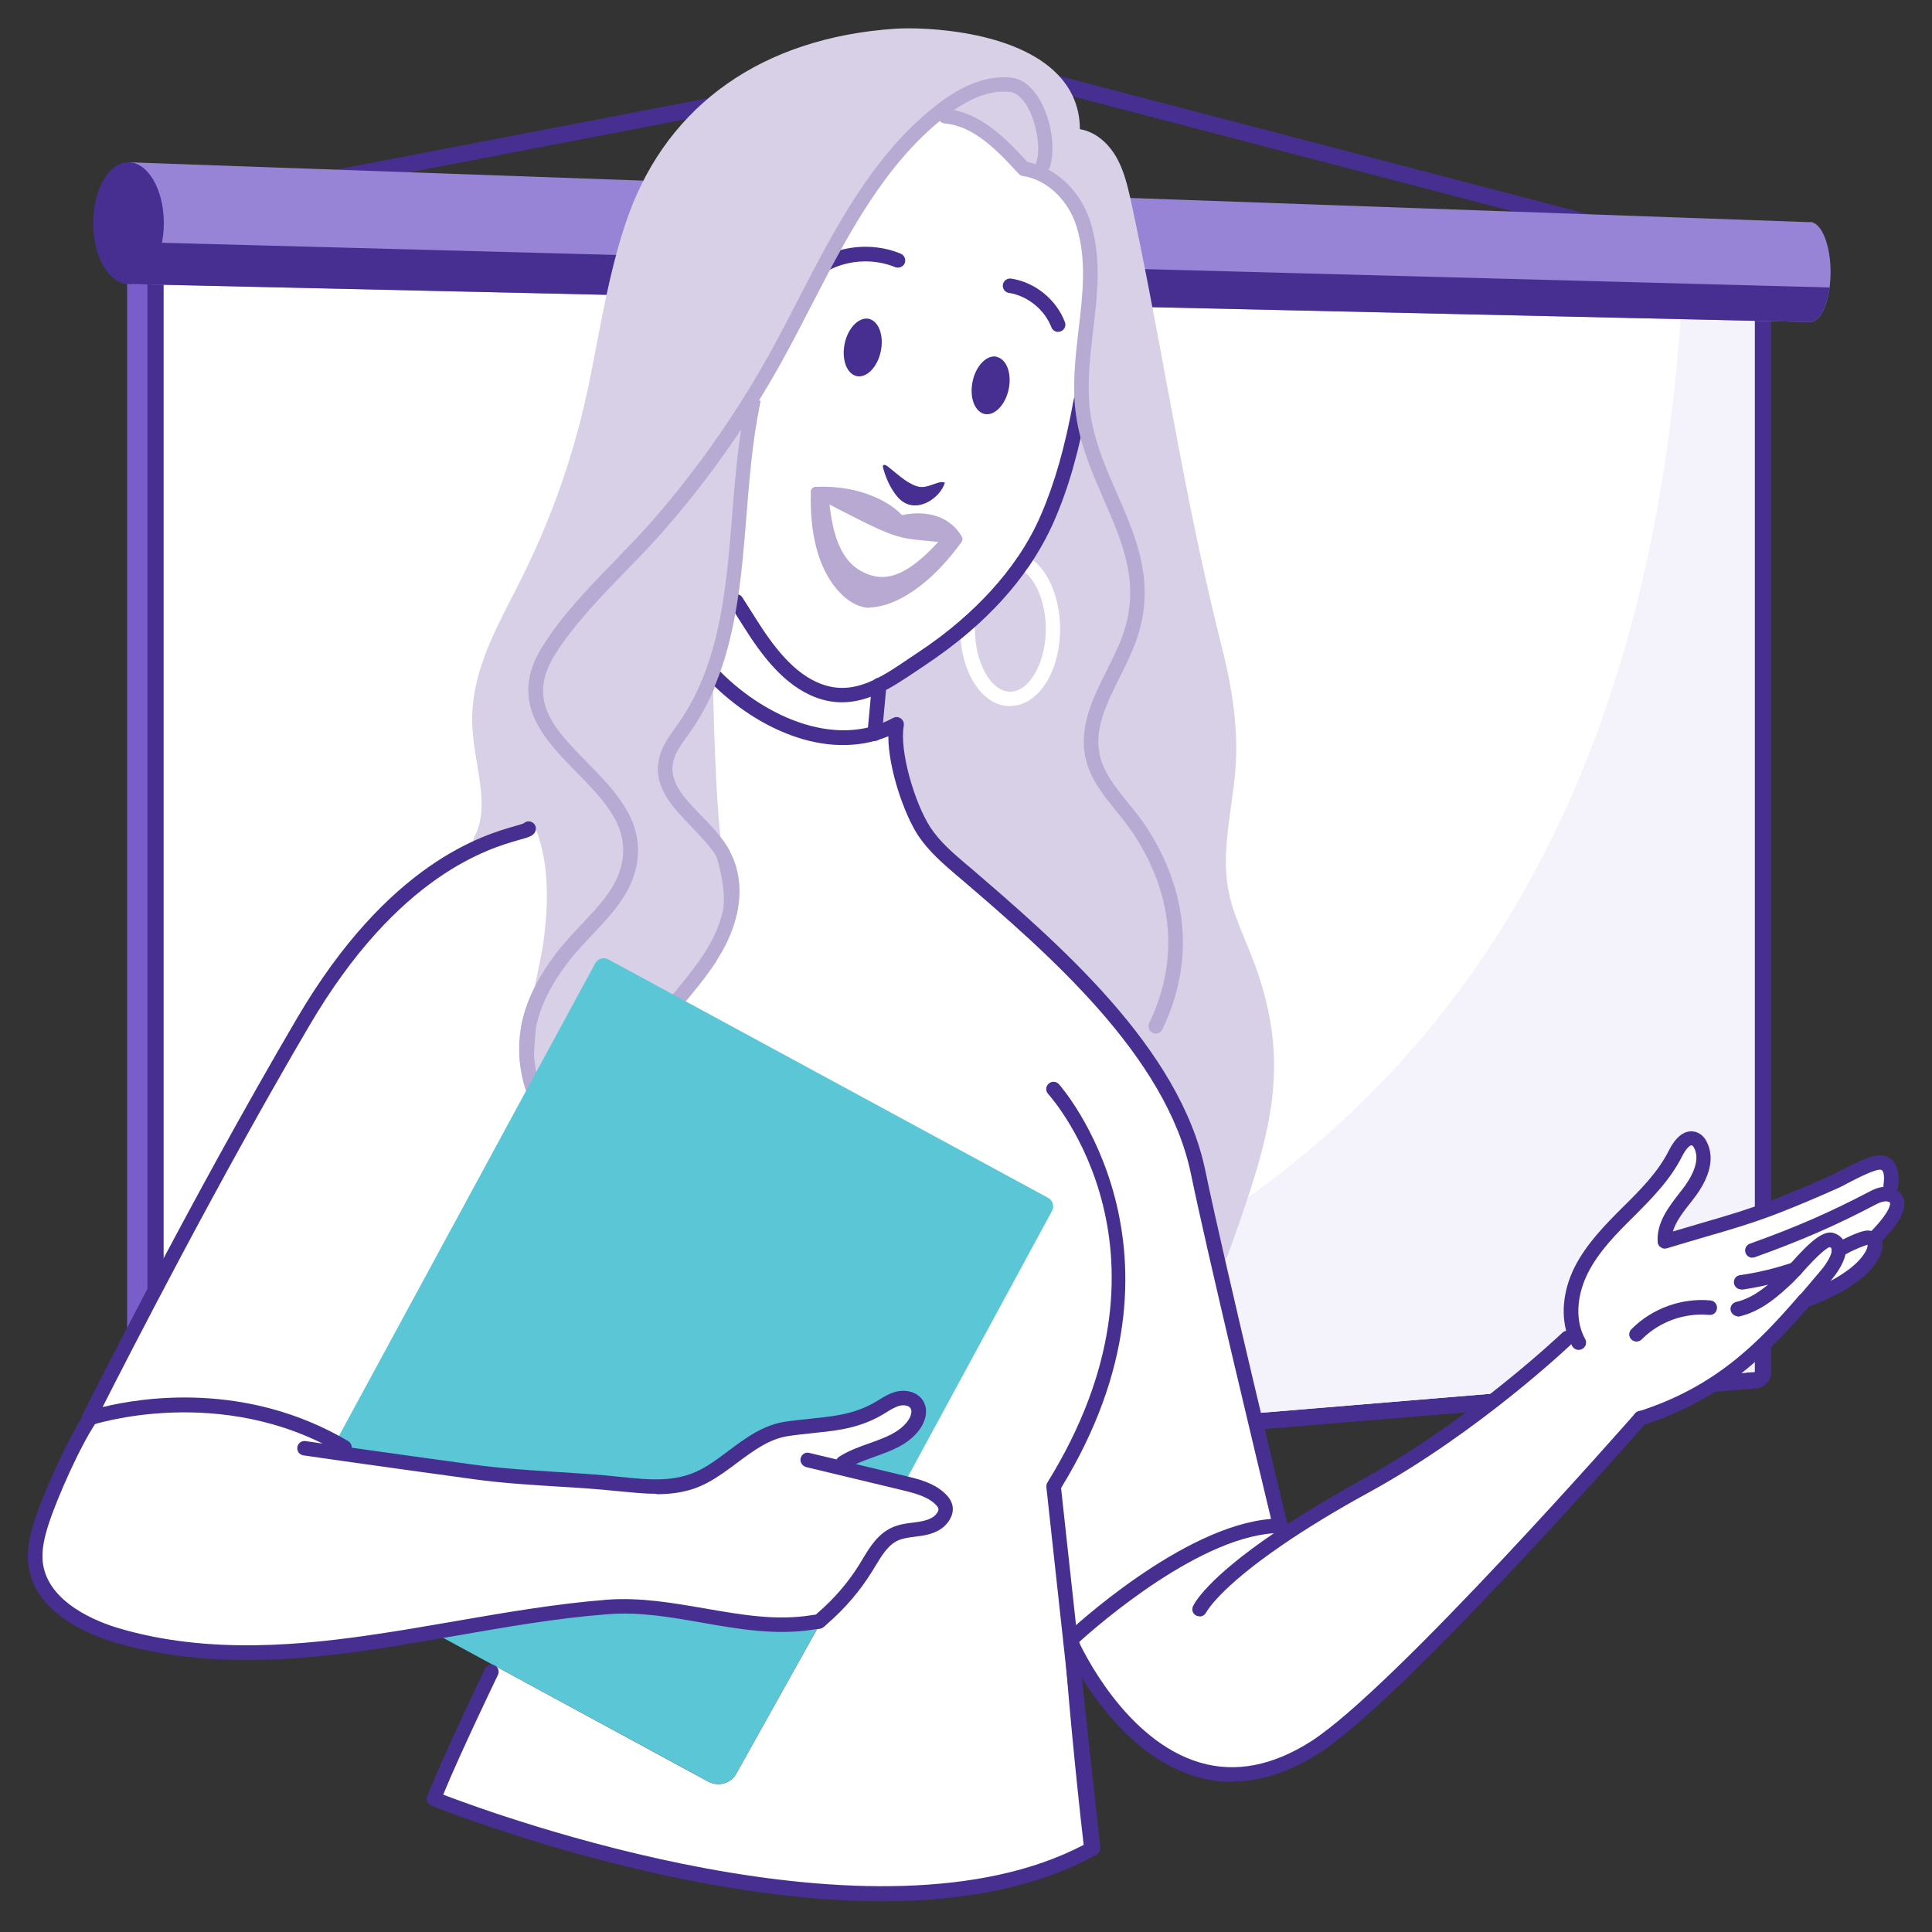 <?xml version="1.0" encoding="UTF-8"?>
<svg id="uuid-639ea9be-3549-4581-88e6-d9444355540b" data-name="Layer 1" xmlns="http://www.w3.org/2000/svg" width="100" height="100" viewBox="0 0 100 100">
  <rect x="0" y="0" width="100" height="100" fill="#333333" stroke="none"/>
  <defs>
    <style>
      .uuid-cc78e4e8-9697-4229-a36b-2ddb69714b47 {
        fill: #f4f2fb;
      }

      .uuid-ae3a1d52-3c62-447a-920b-0f1266fe3387 {
        fill: #9884d7;
      }

      .uuid-498cf957-6634-4502-8d9a-319ea7e3e110 {
        fill: #d8d0e7;
      }

      .uuid-994d9f66-5285-43a7-9385-829311255340 {
        fill: #785dcb;
      }

      .uuid-7aa63633-9d35-403d-92ad-ee49d924914d {
        fill: #fff;
      }

      .uuid-14300c2a-9acf-48a3-af49-eb63956709cc {
        fill: #b7abd4;
      }

      .uuid-7785e33e-94d0-42a9-9b4d-ecb62480eebe {
        fill: #b7a9d1;
      }

      .uuid-d18188e6-c494-4cc3-b4cd-bbe835f7c009 {
        fill: #715fa8;
      }

      .uuid-48a4a992-a9c7-411e-80b0-7ccb6d012d9e {
        fill: #5ac6d6;
      }

      .uuid-acc4e3c0-d79d-412b-9aa5-fcba3722b859 {
        fill: #b8aae4;
      }

      .uuid-289632fb-1a64-49ff-a68e-25929dced427 {
        fill: #472f92;
      }

      .uuid-15f3a713-c2bc-442b-976e-00800bdd53cf {
        fill: #472f92;
      }
    </style>
  </defs>
  <g>
    <path class="uuid-994d9f66-5285-43a7-9385-829311255340" d="M8.47,78.95c-1.14-.06-1.89-.57-1.89-1.13V10.93l1.89,2.85v65.18Z"/>
    <path class="uuid-acc4e3c0-d79d-412b-9aa5-fcba3722b859" d="M51.21,3.02h-3.25v28.1h3.25V3.02Z"/>
    <path class="uuid-289632fb-1a64-49ff-a68e-25929dced427" d="M49.14,3.02h-1.18v28.02c0,.08.54.13,1.18.14V3.02Z"/>
    <path class="uuid-289632fb-1a64-49ff-a68e-25929dced427" d="M47.97,4.81c.98.56,2.99.16,3.25-.42v-1.36h-3.25v1.8h0Z"/>
    <path class="uuid-289632fb-1a64-49ff-a68e-25929dced427" d="M90.83,14.2s-.07,0-.11-.02L49.64,3.45,8.56,11.35c-.23.03-.45-.11-.5-.34-.04-.23.11-.45.34-.5L49.67,2.58l.09.03,41.18,10.76c.23.06.36.29.31.52-.05.19-.22.31-.41.31h0Z"/>
    <path class="uuid-7aa63633-9d35-403d-92ad-ee49d924914d" d="M8.47,78.25c-.1,0-.21-.04-.29-.11-.08-.08-.14-.19-.14-.31V10.94c0-.12.05-.23.13-.31.08-.08.19-.12.3-.12l82.37,2.85c.23,0,.41.19.41.42v57.23c0,.22-.17.41-.39.42,0,0-82.38,6.81-82.38,6.81Z"/>
    <path class="uuid-289632fb-1a64-49ff-a68e-25929dced427" d="M8.47,10.93l82.35,2.85v57.23l-82.35,6.82V10.93ZM8.47,10.08c-.22,0-.43.08-.58.24-.17.16-.26.38-.26.61v66.89c0,.24.1.47.27.63.16.14.36.22.58.22h.07l82.35-6.81c.44-.03.78-.41.78-.85V13.78c0-.46-.36-.83-.82-.85L8.51,10.09h-.03Z"/>
    <path class="uuid-cc78e4e8-9697-4229-a36b-2ddb69714b47" d="M8.47,76.14v1.68l82.35-6.81V13.78l-3.67-.13c-2.14,49.34-35.89,61.55-78.68,62.49Z"/>
    <path class="uuid-ae3a1d52-3c62-447a-920b-0f1266fe3387" d="M93.67,11.5L6.65,8.4v6.3l87.03,1.97c.59,0,1.07-1.16,1.07-2.59s-.48-2.59-1.07-2.59h0Z"/>
    <path class="uuid-289632fb-1a64-49ff-a68e-25929dced427" d="M6.65,12.52v2.18l87.03,1.97c.47,0,.87-.75,1.02-1.79L6.65,12.52Z"/>
    <path class="uuid-289632fb-1a64-49ff-a68e-25929dced427" d="M6.65,14.7c1.01,0,1.83-1.41,1.83-3.15s-.82-3.15-1.83-3.15-1.83,1.41-1.83,3.15.82,3.15,1.83,3.15Z"/>
  </g>
  <g>
    <g>
      <g>
        <path class="uuid-7aa63633-9d35-403d-92ad-ee49d924914d" d="M27.6,56.38c-.2-.62-.31-1.21-.34-1.79-.02-.5.01-.99.1-1.47.21-1.86.66-3.25.83-4.7.23-1.9.23-3.89-.49-5.66l-.29.11c-.1.15-.99.25-2.36.83-2.25.96-5.81,3.21-9.31,9.18-5.63,9.6-11.1,20.52-11.1,20.52,0,0,6.74-2.3,13.17,1.45l9.97-18.38-.19-.1Z"/>
        <path class="uuid-7aa63633-9d35-403d-92ad-ee49d924914d" d="M66.14,78.99c.07,0,.13,0,.2,0,0,0-1.99-8.25-3.34-14.15-.37-1.65-.7-3.11-.92-4.16-.47-2.27-1.58-4.41-3.03-6.42-2.58-3.56-6.22-6.67-9.19-9.22-.71-.61-1.43-1.23-1.95-2.01-.81-1.23-1.71-4.05-1.43-5.54-.39.22-.8.38-1.21.49-2.98.82-6.26-.95-8.3-3.08-.03-.03-.08-.02-.08.03.02.98.15,7.88.56,9.32,0,0,0,0,0,0,.47.88.54,1.91.34,2.9,0,0,0,0,0,0-.1.78-.42,1.61-1.08,2.48,0,0,0,0,0,0-.48.72-1.04,1.4-1.59,2.06l-.21.38,19.06,10.34s.03.04.02.07l-7.62,14.05-.03.14c.15.04.3.07.45.11.61.15,1.25.31,1.73.69.37.3.49.85.17,1.2-.27.29-.7.41-1.1.48-.42.06-.86.08-1.25.26-.71.32-1.1,1.07-1.51,1.73-.61.98-1.36,1.86-2.23,2.61,0,0,0,0,0,.01l-4.49,8.04c-.28.51-.92.69-1.44.42l-10.97-5.95s-.06,0-.07.02c-1.12,2.27-2.27,4.72-3.08,6.77-.01.03,0,.05.02.06,1.07.43,22.51,8.87,34,2.58v-.04c-.08-.52-.85-6.12-1.17-10.71h0c.14-.13,6.23-5.81,10.74-5.97Z"/>
      </g>
      <path class="uuid-7aa63633-9d35-403d-92ad-ee49d924914d" d="M47.26,73.79c.58.14-4.28,2.08-3.7,2.21.93.22,1.86.45,2.78.67.15.04.3.07.45.11.7.17,1.45.36,1.94.89.29.31.28.63,0,.96-.27.33-.72.46-1.14.52-.42.06-.86.08-1.25.26-.71.32-1.1,1.07-1.51,1.73-.61.98-1.36,1.87-2.24,2.62-.32.27-.1.16-.51.22-3.55.58-7.04-1.08-10.63-.8-2.92.22-5.81.75-8.7,1.25-.94.16-1.87.32-2.81.46-4.62.71-9.42,1.07-13.91-.26-1.89-.56-3.95-1.73-4.21-3.68-.1-.73.08-1.46.3-2.16.45-1.38,1.7-4.19,2.52-5.39,0,0,6.74-2.3,13.17,1.45.02.01.05.03.07.04l-.05.36c2.2.31,4.41.62,6.62.92,2.56.35,5.03.36,7.57.63,1.54.16,3,.33,4.4-.42,1.45-.77,2.59-2.19,4.29-2.45.52-.08,5.78-1.5,6.28-1.55l.25,1.4Z"/>
      <path class="uuid-498cf957-6634-4502-8d9a-319ea7e3e110" d="M63.05,65.32c-.06,0-.11,0-.17-.03-.26-.09-.39-.38-.3-.64,2.17-6.02,3.22-9.39,1.42-14.36-.15-.41-.31-.82-.48-1.22-.36-.88-.74-1.79-.92-2.77-.31-1.6-.09-3.19.12-4.72.08-.59.16-1.17.21-1.75.2-2.29-.28-4.57-.72-6.3-1.15-4.54-2.02-9.19-2.86-13.69-.57-3.07-1.16-6.24-1.84-9.34-.14-.64-.29-1.26-.57-1.78-.29-.53-.7-.91-1.12-1.02-.13-.04-.26-.05-.42-.05-.35,0-.73.1-1.06.18-.27.07-.54-.1-.6-.37-.07-.27.1-.54.37-.6.39-.1.83-.2,1.28-.21.25,0,.48.02.71.08.7.19,1.32.73,1.74,1.51.34.64.51,1.33.67,2.04.68,3.12,1.27,6.3,1.84,9.37.83,4.48,1.7,9.12,2.84,13.63.46,1.81.96,4.19.75,6.63-.05.6-.13,1.2-.22,1.81-.21,1.52-.41,2.96-.13,4.4.17.88.51,1.7.87,2.57.17.42.34.84.5,1.26,1.91,5.29.83,8.8-1.42,15.04-.07.2-.27.33-.47.33Z"/>
      <path class="uuid-498cf957-6634-4502-8d9a-319ea7e3e110" d="M25,44.06c-.08,0-.16-.02-.24-.06-.24-.13-.34-.43-.21-.68.59-1.1.37-2.41.14-3.8-.12-.71-.24-1.45-.25-2.18-.04-2.34,1.04-4.45,2.09-6.49.15-.29.3-.58.44-.87,1.43-2.85,2.53-5.87,3.26-8.98.26-1.09.47-2.22.68-3.32.42-2.17.85-4.42,1.62-6.55,2.08-5.75,6.97-9.17,13.76-9.64,1.6-.11,6.27.1,8.45,2.36.88.91,1.26,2.03,1.13,3.34-.03.27-.3.47-.55.45-.28-.03-.48-.27-.45-.55.1-1.01-.18-1.84-.85-2.54-1.71-1.76-5.61-2.2-7.67-2.06-4.51.31-10.4,2.12-12.89,8.98-.75,2.06-1.17,4.26-1.58,6.4-.21,1.1-.43,2.24-.69,3.36-.75,3.18-1.87,6.28-3.34,9.2-.15.29-.3.59-.45.88-.99,1.93-2.02,3.92-1.98,6.01.01.66.13,1.36.24,2.04.25,1.49.51,3.04-.24,4.44-.09.17-.26.26-.44.26Z"/>
      <path class="uuid-7aa63633-9d35-403d-92ad-ee49d924914d" d="M97.05,64.06h-.37s-.01.01-.02.01c-.23-.01-.55.09-.97.33-.1.06-.19.11-.29.17-.08.04-.15.08-.22.12-.01.45-.44,1.04-.63,1.27-.36.43-.72.85-1.07,1.26-.02.03-.05.05-.07.08-2.2,2.55-4.48,4.83-8.5,6.11,0,0-12.5,14.25-16.86,17.04-7.89,5.06-12.51-5.2-12.64-5.49.06-.07,1.62-1.52,3.73-2.97,2.1-1.46,4.75-2.92,7.01-3.01v.66c1.18-.79,2.68-1.72,4.59-2.77,5.71-3.14,10.39-7.63,10.39-7.63l.41-.13c-.41-1.07-.21-2.33.31-3.36.58-1.16,1.51-2.1,2.43-3.02.92-.91,1.86-1.85,2.45-3.01.21-.43.6-.97,1.03-.76.12.06.21.18.27.3.43.83-.08,1.82-.65,2.55-.57.74-1.26,1.52-1.2,2.45,2.07-.65,3.82-1.06,5.84-1.85,1.01-.4,2.01-.82,2.99-1.26.5-.23,1.99-1.16,2.52-.95.41.16.42.74.35,1.18l-.3.43s.11,0,.16.02c1.23.3-.39,1.93-.69,2.23Z"/>
      <path class="uuid-7aa63633-9d35-403d-92ad-ee49d924914d" d="M56.09,11.59c.93,2.98-.28,6.05-.08,9.13h-.05c-.38,2.1-.89,4.17-1.73,6.1-.35.81-.78,1.57-1.27,2.28h0c-.84,1.23-1.87,2.33-3.01,3.3-.72.62-1.5,1.2-2.3,1.73-.7.46-1.4.97-2.14,1.33h0c-.96.47-1.99.7-3.14.28-1.58-.59-2.7-2.16-3.55-3.5-.24-.37-.47-.75-.71-1.12l-.3-.05c.51-3.3.49-6.83,1.16-10.12l-.16-.1c.46-.73.9-1.48,1.33-2.24,2.52-4.52,4.48-9.61,8.55-12.81l.28.19c1.64.15,2.92,1.47,4.06,2.72,1.42.21,2.63,1.43,3.08,2.87ZM52.21,20.14c.17-.82-.11-1.57-.63-1.67-.52-.11-1.08.47-1.24,1.29s.11,1.57.63,1.68c.52.11,1.08-.47,1.24-1.29ZM48.92,24.98s-.04-.01-.06-.01c-.37-.06-.86.39-1.4.2-.57-.2-1.04-.68-1.51-1.04-.06-.05-.16-.09-.21-.03-.03.04-.02.09,0,.14.1.4.27.79.49,1.14.16.25.35.49.6.64.8.47,1.86-.24,2.11-1.03ZM49.56,27.92s-.64-1.51-2.97-.97c.05-.01-1.33-1.62-4.36-1.49-.15,4.59,2.08,5.65,2.44,5.69.3.19,2.45.14,4.9-3.23ZM45.59,18.18c.17-.82-.11-1.57-.63-1.68-.52-.11-1.08.47-1.25,1.29-.17.82.11,1.57.63,1.68.52.11,1.08-.47,1.24-1.29Z"/>
      <path class="uuid-498cf957-6634-4502-8d9a-319ea7e3e110" d="M27.71,42.77l-.29.11c-.1.15-.99.25-2.36.83l-.07-.15c1-1.86-.02-4.12-.06-6.23-.05-2.54,1.34-4.85,2.48-7.12,1.45-2.89,2.56-5.95,3.3-9.09.77-3.27,1.14-6.65,2.29-9.81,2.16-5.96,7.18-8.89,13.33-9.31,2.59-.18,9.52.5,9.05,5.15h0c-.39,0-.78.1-1.17.19h-.12c-.11-1.29-.78-2.8-1.77-2.91-1.33-.15-2.61.55-3.67,1.38-4.07,3.2-6.03,8.28-8.55,12.81-.42.76-.87,1.51-1.33,2.24-1.38,2.2-2.93,4.3-4.64,6.27-1.87,2.16-4.31,4.2-5.8,6.64-2.88,4.73,5.09,6.41,4.22,10.96-.38,1.95-2.21,3.21-3.42,4.78-.91,1.18-1.54,2.36-1.79,3.62.21-1.86.66-3.25.83-4.7.23-1.9.23-3.89-.49-5.66Z"/>
      <path class="uuid-498cf957-6634-4502-8d9a-319ea7e3e110" d="M64.47,50.12c-.47-1.3-1.12-2.54-1.38-3.91-.41-2.12.16-4.24.34-6.34.19-2.19-.2-4.35-.74-6.47-1.94-7.61-3.02-15.36-4.69-23.02-.14-.66-.3-1.32-.62-1.91-.32-.59-.81-1.1-1.43-1.27-.19-.05-.38-.07-.57-.06-.39,0-.78.1-1.17.19h-.12c-.11-1.29-.78-2.8-1.77-2.91-1.33-.15-2.61.55-3.67,1.38l.28.19c1.64.15,2.92,1.47,4.06,2.72,1.42.21,2.63,1.43,3.08,2.87.93,2.98-.28,6.05-.08,9.13h-.05c-.38,2.1-.89,4.17-1.73,6.1-.35.81-.78,1.57-1.27,2.28h0c-.84,1.23-1.87,2.33-3.01,3.3-.72.62-1.5,1.2-2.3,1.73-.7.46-1.4.97-2.14,1.33h0c-.05.52-.18,1.99-.23,2.51.41-.11.82-.27,1.21-.49-.28,1.48.62,4.31,1.43,5.54.51.78,1.24,1.4,1.95,2.01,2.98,2.55,6.62,5.66,9.19,9.22,1.45,2,2.56,4.15,3.03,6.42.22,1.05.54,2.51.92,4.16h.05c2.14-5.94,3.31-9.49,1.42-14.71ZM50.17,33.63c.03.17.07.33.12.49-.05-.16-.09-.32-.12-.49ZM50.39,34.43c.15.4.34.75.57,1.02-.23-.28-.42-.63-.57-1.02Z"/>
      <path class="uuid-48a4a992-a9c7-411e-80b0-7ccb6d012d9e" d="M54.01,62.44l-7.64,14.09-.03.14c-.93-.22-1.86-.45-2.78-.67l.07-.29c1.17-.75,2.79-.82,3.63-1.92.24-.32.39-.77.18-1.11-.19-.3-.62-.38-.97-.3-.35.09-.65.3-.96.49-1.07.63-2.14.78-3.24.89-.5.05-1.01.1-1.53.17-1.7.25-2.84,1.68-4.29,2.45-1.41.75-2.86.58-4.4.42-2.54-.26-5.01-.28-7.57-.63-2.21-.3-4.41-.61-6.62-.92l.05-.36s-.05-.03-.07-.04l9.97-18.38,3.46-6.38,3.65,1.98,19.11,10.36Z"/>
      <path class="uuid-15f3a713-c2bc-442b-976e-00800bdd53cf" d="M51.58,18.47c.52.11.8.86.63,1.67-.17.82-.73,1.39-1.24,1.29-.52-.11-.8-.86-.63-1.68s.73-1.39,1.24-1.29Z"/>
      <path class="uuid-d18188e6-c494-4cc3-b4cd-bbe835f7c009" d="M49.56,27.92c-.15-.03-.31-.06-.46-.1,0,0,0,.02,0,.03-2.79-.34-2.03.13-6.86-2.4,3.03-.13,4.41,1.47,4.36,1.49,2.32-.54,2.99.97,2.97.97Z"/>
      <path class="uuid-d18188e6-c494-4cc3-b4cd-bbe835f7c009" d="M49.1,27.82c.15.03.31.06.46.1-.17-.02-.33-.04-.47-.06,0-.01,0-.02,0-.03Z"/>
      <path class="uuid-15f3a713-c2bc-442b-976e-00800bdd53cf" d="M48.85,24.97s.04,0,.06.01c-.25.79-1.31,1.5-2.11,1.03-.26-.15-.44-.39-.6-.64-.22-.35-.38-.74-.49-1.14-.01-.05-.02-.1,0-.14.05-.06.15-.01.21.03.47.36.94.84,1.51,1.04.54.19,1.03-.26,1.4-.2Z"/>
      <path class="uuid-7aa63633-9d35-403d-92ad-ee49d924914d" d="M49.09,27.86c-.05.13-.37.4-.43.46-.33.36-.69.7-1.07,1-.95.74-1.93,1.08-3.05.5-.93-.48-1.38-1.4-1.62-2.38-.1-.41-.17-.82-.22-1.24,0-.05,0-.49-.04-.51-.14-.07-.28-.15-.42-.23,4.83,2.53,4.07,2.06,6.86,2.4Z"/>
      <path class="uuid-15f3a713-c2bc-442b-976e-00800bdd53cf" d="M44.96,16.5c.52.11.8.86.63,1.68-.17.82-.73,1.39-1.24,1.29-.52-.11-.8-.86-.63-1.68.17-.82.73-1.39,1.25-1.29Z"/>
      <path class="uuid-7aa63633-9d35-403d-92ad-ee49d924914d" d="M45.5,35.47c-.05.52-.18,1.99-.23,2.51-3.03.83-6.35-1-8.39-3.17h0c.44-1.19.72-2.44.92-3.73l.3.05c.24.37.47.75.71,1.12.85,1.35,1.96,2.91,3.55,3.5,1.15.43,2.17.2,3.14-.27Z"/>
      <path class="uuid-48a4a992-a9c7-411e-80b0-7ccb6d012d9e" d="M42.6,83.76l-4.48,8.03c-.29.52-.94.71-1.46.42l-11-5.96-2.86-1.55-.04-.26c2.89-.5,5.77-1.03,8.7-1.25,3.59-.28,7.08,1.38,10.63.8.41-.07.2.05.51-.22Z"/>
      <path class="uuid-498cf957-6634-4502-8d9a-319ea7e3e110" d="M36.89,34.8c0,.14.13,7.91.56,9.44-.93-1.72-3.33-2.88-2.99-4.81.12-.67.58-1.23.97-1.79.62-.89,1.1-1.85,1.46-2.85Z"/>
      <path class="uuid-15f3a713-c2bc-442b-976e-00800bdd53cf" d="M43.58,36.35c-.46,0-.9-.08-1.35-.25-1.65-.62-2.81-2.19-3.73-3.65l-.71-1.12c-.11-.17-.06-.41.12-.52.17-.11.41-.06.52.12l.71,1.12c.86,1.36,1.92,2.81,3.36,3.35.91.34,1.79.26,2.84-.26.18-.09.41-.01.5.17.09.19.01.41-.17.5-.74.36-1.42.54-2.08.54Z"/>
      <path class="uuid-14300c2a-9acf-48a3-af49-eb63956709cc" d="M37.79,47.53s-.05,0-.07,0c-.2-.04-.33-.24-.29-.44.14-.69.2-1.72-.31-2.65-.32-.58-.84-1.12-1.34-1.64-.95-.98-1.94-2-1.69-3.41.12-.66.49-1.19.86-1.7l.17-.24c.58-.83,1.04-1.73,1.42-2.76.07-.19.28-.29.48-.22.19.07.29.29.22.48-.4,1.09-.89,2.05-1.51,2.93l-.17.24c-.33.46-.65.9-.73,1.39-.18,1.03.59,1.83,1.49,2.76.54.56,1.1,1.14,1.46,1.81.49.9.62,1.99.38,3.16-.04.18-.19.3-.37.3Z"/>
      <path class="uuid-7785e33e-94d0-42a9-9b4d-ecb62480eebe" d="M36.71,50.01c-.07,0-.14-.02-.21-.06-.17-.11-.22-.35-.11-.52.3-.45.53-.88.7-1.3.14-.34.25-.69.33-1.04.04-.2.23-.33.44-.29.2.04.33.24.29.44-.08.4-.21.8-.37,1.18-.19.46-.45.93-.77,1.42-.07.11-.19.17-.31.17Z"/>
      <path class="uuid-14300c2a-9acf-48a3-af49-eb63956709cc" d="M35.11,52.08c-.08,0-.17-.03-.24-.09-.16-.13-.18-.37-.05-.53.48-.58,1.08-1.29,1.57-2.03.11-.17.35-.22.52-.11s.22.35.11.52c-.51.77-1.12,1.51-1.62,2.1-.07.09-.18.13-.29.13Z"/>
      <path class="uuid-15f3a713-c2bc-442b-976e-00800bdd53cf" d="M42.83,13.97c-.14,0-.27-.08-.34-.21-.09-.19-.01-.41.17-.5,1.22-.6,2.71-.65,3.96-.13.19.08.28.3.21.49-.08.19-.3.28-.49.21-1.07-.44-2.32-.39-3.35.11-.05.03-.11.04-.17.04Z"/>
      <path class="uuid-15f3a713-c2bc-442b-976e-00800bdd53cf" d="M54.77,17.18c-.15,0-.29-.09-.35-.24-.35-.91-1.23-1.63-2.2-1.78-.21-.03-.34-.22-.31-.43.03-.2.22-.34.43-.31,1.24.19,2.33,1.08,2.78,2.25.07.19-.02.41-.22.48-.04.02-.09.02-.13.02Z"/>
      <g>
        <g>
          <path class="uuid-7785e33e-94d0-42a9-9b4d-ecb62480eebe" d="M49.09,27.86c-.05.13-.37.4-.43.46-.33.36-.69.7-1.07,1-.95.74-1.93,1.08-3.05.5-.93-.48-1.38-1.4-1.62-2.38-.1-.41-.17-.82-.22-1.24,0-.05,0-.49-.04-.51-.14-.07-.28-.15-.42-.23-.15,4.59,2.08,5.65,2.44,5.69.3.19,2.45.14,4.9-3.23"/>
          <path class="uuid-7785e33e-94d0-42a9-9b4d-ecb62480eebe" d="M45,31.46c-.18,0-.32-.03-.42-.07-.63-.13-2.75-1.44-2.61-5.94,0-.09.05-.17.13-.21.08-.04.17-.04.25,0,.14.08.27.15.41.22.17.09.17.27.18.62v.09c.05.42.12.83.21,1.21.29,1.14.76,1.85,1.5,2.22.9.47,1.76.32,2.78-.48.35-.27.69-.59,1.04-.97.02-.02.05-.05.1-.1.06-.06.25-.24.29-.3.06-.12.21-.18.33-.12.07.03.12.1.14.17,0-.01.02-.02.03-.04.08-.11.24-.14.35-.06.11.08.14.24.06.35-2,2.76-3.87,3.39-4.76,3.39ZM42.5,26.67c.23,3.26,1.84,4.19,2.2,4.23.04,0,.08.02.11.04.19.09,1.73.07,3.67-2.07-.25.24-.49.46-.74.65-1.18.92-2.23,1.09-3.32.53-.86-.44-1.43-1.27-1.75-2.54-.07-.27-.12-.54-.17-.83Z"/>
        </g>
        <g>
          <path class="uuid-7785e33e-94d0-42a9-9b4d-ecb62480eebe" d="M42.23,25.46c4.83,2.53,4.07,2.06,6.86,2.4.15.02.3.04.47.06.02,0-.64-1.51-2.97-.97.05-.01-1.33-1.62-4.36-1.49Z"/>
          <path class="uuid-7785e33e-94d0-42a9-9b4d-ecb62480eebe" d="M49.56,28.17s-.02,0-.03,0l-.45-.06c-.47-.06-.83-.09-1.13-.12-1.61-.15-1.75-.16-5.84-2.31-.1-.05-.15-.17-.13-.28s.12-.19.23-.2c2.51-.11,4.01.94,4.47,1.46,1.78-.36,2.63.46,2.92.84.27.36.21.46.17.53-.04.08-.13.13-.22.13ZM43.3,25.74c3.08,1.6,3.28,1.62,4.7,1.75.28.03.61.06,1.02.11-.36-.33-1.07-.7-2.36-.41,0,0,0,0,0,0-.12.03-.23-.03-.28-.14-.11-.12-1.06-1.12-3.07-1.32Z"/>
        </g>
      </g>
      <path class="uuid-15f3a713-c2bc-442b-976e-00800bdd53cf" d="M63.77,92.23c-.64,0-1.26-.09-1.88-.28-4.19-1.24-6.57-6.26-6.82-6.83-.09-.19,0-.41.19-.5.19-.09.41,0,.5.19.24.54,2.48,5.28,6.35,6.42,1.83.54,3.76.17,5.75-1.1,4.27-2.73,16.65-16.83,16.78-16.98.14-.16.37-.17.53-.04.16.14.17.37.04.53-.51.58-12.58,14.32-16.94,17.11-1.51.97-3.02,1.46-4.48,1.46Z"/>
      <path class="uuid-15f3a713-c2bc-442b-976e-00800bdd53cf" d="M81.71,69.87c-.13,0-.26-.07-.33-.19-.08-.14-.14-.29-.2-.43-.41-1.09-.3-2.42.32-3.66.62-1.23,1.62-2.23,2.5-3.11.89-.88,1.81-1.8,2.37-2.91.61-1.22,1.28-1.05,1.53-.93.18.09.33.24.44.46.42.82.18,1.84-.69,2.96l-.14.18c-.38.48-.77.98-.92,1.5.5-.15.99-.29,1.46-.43,1.28-.37,2.48-.72,3.81-1.24,1.03-.41,2.03-.83,2.98-1.26.1-.05.25-.13.43-.22,1.03-.54,1.86-.94,2.38-.73.29.12.75.48.59,1.58-.03.2-.22.34-.43.31-.21-.03-.35-.22-.32-.43.06-.42.02-.72-.12-.77-.27-.08-1.38.51-1.75.7-.19.1-.35.19-.47.24-.96.43-1.97.86-3.01,1.27-1.36.53-2.58.89-3.87,1.26-.64.19-1.3.38-1.99.59-.11.04-.23.02-.32-.05-.1-.06-.16-.17-.16-.29-.06-.99.57-1.8,1.13-2.52l.14-.18c.39-.5.99-1.44.62-2.15-.06-.11-.1-.13-.11-.13-.1-.05-.32.17-.53.59-.62,1.22-1.58,2.18-2.51,3.11-.89.88-1.8,1.8-2.36,2.92-.52,1.04-.63,2.18-.29,3.06.04.11.1.23.16.34.1.18.03.41-.15.51-.06.03-.12.05-.18.05Z"/>
      <path class="uuid-15f3a713-c2bc-442b-976e-00800bdd53cf" d="M90.7,65.1c-.15,0-.3-.1-.35-.25-.07-.2.03-.41.23-.48,2.33-.83,4.11-1.61,6.12-2.66.33-.18.71-.35,1.13-.25.48.12.65.4.71.61.15.54-.23,1.26-1.22,2.25-.15.15-.39.15-.53,0-.15-.15-.15-.38,0-.53,1.13-1.14,1.04-1.51,1.04-1.53,0-.02-.06-.06-.17-.08-.25,0-.42.09-.6.18-2.05,1.08-3.86,1.86-6.22,2.71-.04.02-.08.02-.13.02Z"/>
      <g>
        <path class="uuid-7aa63633-9d35-403d-92ad-ee49d924914d" d="M96.46,65.54c-.72.76-2.02,1.41-3.05,1.76.02-.03.05-.05.07-.08.35-.41.71-.83,1.07-1.26.19-.23.62-.82.63-1.27.07-.04.14-.08.22-.12.44-.24,1.05-.5,1.26-.5h.02c.55.04.5.72-.22,1.47Z"/>
        <path class="uuid-15f3a713-c2bc-442b-976e-00800bdd53cf" d="M93.41,67.68c-.12,0-.23-.05-.3-.15-.1-.13-.1-.31,0-.44.01-.02.06-.08.08-.09l.2-.23c.29-.34.59-.69.89-1.05.26-.31.54-.77.54-1.04,0-.13.07-.25.19-.32.08-.04.15-.09.24-.13h0s.99-.54,1.43-.54c.37.02.61.19.71.46.17.43-.07,1.05-.64,1.64-.79.84-2.17,1.51-3.2,1.86-.04.01-.08.02-.12.02ZM95.52,64.93c-.11.54-.55,1.1-.69,1.27-.03.04-.06.08-.1.11.55-.29,1.08-.65,1.45-1.03,0,0,0,0,0,0,.44-.46.51-.78.48-.85-.12.03-.62.21-1.09.47-.02,0-.04.02-.05.03Z"/>
      </g>
      <path class="uuid-15f3a713-c2bc-442b-976e-00800bdd53cf" d="M90.12,66.74c-.18,0-.34-.13-.37-.32-.03-.21.11-.4.32-.42.93-.13,1.85-.36,2.74-.66.2-.07.41.04.48.23.07.2-.04.41-.23.48-.93.32-1.9.56-2.88.7-.02,0-.04,0-.05,0Z"/>
      <path class="uuid-15f3a713-c2bc-442b-976e-00800bdd53cf" d="M89.95,68.13c-.17,0-.32-.12-.37-.29-.05-.2.08-.4.28-.45.92-.22,1.62-.83,2.45-1.6l.1-.11c.07-.08.15-.17.25-.26,1.03-1.16,1.75-1.81,2.31-1.58.38.15.6.47.58.88-.01.21-.15.37-.39.36-.21,0-.37-.18-.36-.39,0-.08,0-.11-.1-.14-.08.02-.44.21-1.49,1.4-.1.11-.18.19-.25.26l-.13.14c-.72.68-1.61,1.51-2.8,1.79-.03,0-.06.01-.09.01Z"/>
      <path class="uuid-15f3a713-c2bc-442b-976e-00800bdd53cf" d="M84.91,73.79c-.16,0-.31-.1-.36-.26-.06-.2.05-.41.24-.47,4.02-1.28,6.23-3.57,8.33-6,.14-.16.37-.17.53-.04.16.14.17.37.04.53-2.08,2.42-4.47,4.88-8.67,6.22-.04.01-.08.02-.11.02Z"/>
      <path class="uuid-15f3a713-c2bc-442b-976e-00800bdd53cf" d="M84.7,69.44c-.09,0-.19-.04-.26-.11-.15-.15-.15-.38,0-.53,1.06-1.07,2.59-1.63,4.09-1.49.21.02.36.2.34.41-.02.21-.18.36-.41.34-1.29-.12-2.59.36-3.49,1.27-.07.07-.17.11-.27.11Z"/>
      <path class="uuid-15f3a713-c2bc-442b-976e-00800bdd53cf" d="M62.09,83.66c-.05,0-.11-.01-.16-.03-.19-.09-.27-.3-.18-.49.06-.14.7-1.41,4.2-3.79,1.3-.89,2.86-1.83,4.61-2.8,5.6-3.08,10.26-7.53,10.31-7.57.15-.14.39-.14.53.01.14.15.14.39-.01.53-.05.05-4.78,4.56-10.47,7.69-1.74.95-3.27,1.88-4.55,2.76-3.32,2.27-3.93,3.48-3.94,3.49-.07.13-.2.21-.34.21Z"/>
      <path class="uuid-15f3a713-c2bc-442b-976e-00800bdd53cf" d="M56.57,96.06c-.18,0-.34-.12-.36-.31l-2.05-18.77c0-.08,0-.17.05-.24,7.32-11.82.34-19.78.04-20.12-.14-.15-.13-.39.03-.53.15-.14.39-.13.53.03.08.08,7.62,8.65.11,20.9l2.03,18.6c.02.2-.12.41-.33.43-.02,0-.03,0-.05,0Z"/>
      <path class="uuid-15f3a713-c2bc-442b-976e-00800bdd53cf" d="M45.27,38.35s-.02,0-.03,0c-.21-.02-.36-.2-.34-.41l.23-2.51c.02-.21.19-.36.41-.34.21.02.36.2.34.41l-.23,2.51c-.02.19-.18.34-.37.34Z"/>
      <path class="uuid-7aa63633-9d35-403d-92ad-ee49d924914d" d="M52.28,36.55c-1.45,0-2.58-1.75-2.58-3.99,0-.21.17-.38.38-.38s.38.17.38.38c0,1.76.84,3.24,1.83,3.24s1.84-1.49,1.84-3.24c0-1.42-.55-2.7-1.33-3.11-.12-.06-.21-.19-.21-.34,0-.21.17-.38.37-.38h0c.06,0,.12.01.17.04,1.04.54,1.74,2.06,1.74,3.78,0,2.24-1.14,3.99-2.59,3.99Z"/>
      <path class="uuid-15f3a713-c2bc-442b-976e-00800bdd53cf" d="M52.95,29.48c-.07,0-.15-.02-.21-.07-.17-.12-.21-.35-.1-.52.49-.72.91-1.47,1.23-2.22.72-1.66,1.25-3.51,1.71-6.02.04-.2.23-.34.44-.3.2.04.34.23.3.44-.47,2.56-1.01,4.47-1.76,6.18-.35.8-.79,1.59-1.3,2.34-.07.11-.19.16-.31.16Z"/>
      <path class="uuid-15f3a713-c2bc-442b-976e-00800bdd53cf" d="M45.5,35.85c-.14,0-.27-.08-.34-.21-.09-.19-.01-.41.17-.5.58-.28,1.15-.67,1.71-1.05l.39-.26c.82-.54,1.58-1.11,2.26-1.7,1.17-1.01,2.16-2.1,2.94-3.23.12-.17.35-.21.52-.1.17.12.21.35.1.52-.81,1.19-1.85,2.33-3.07,3.38-.71.61-1.5,1.2-2.34,1.76l-.39.26c-.58.39-1.17.79-1.8,1.1-.05.03-.11.04-.17.04Z"/>
      <path class="uuid-14300c2a-9acf-48a3-af49-eb63956709cc" d="M59.82,53.5c-.05,0-.11-.01-.16-.04-.19-.09-.27-.31-.18-.5,1.56-3.25,1.27-6.65-.83-9.83-.26-.39-.57-.77-.86-1.13-.67-.83-1.37-1.68-1.61-2.79-.34-1.61.39-3.08,1.1-4.5.3-.6.61-1.22.83-1.83.94-2.65,0-4.78-.98-7.03-.55-1.26-1.12-2.57-1.38-4.01-.06-.36-.11-.72-.13-1.08-.08-1.26.07-2.51.21-3.73.22-1.85.42-3.6-.11-5.31-.43-1.38-1.55-2.43-2.78-2.61-.09-.01-.16-.05-.22-.12-1.18-1.3-2.36-2.47-3.82-2.6-.21-.02-.36-.2-.34-.41.02-.21.19-.36.41-.34,1.69.15,2.96,1.38,4.22,2.75,1.45.27,2.75,1.5,3.25,3.1.59,1.87.36,3.78.14,5.63-.14,1.18-.28,2.4-.21,3.59.02.33.06.67.12,1,.24,1.35.79,2.62,1.33,3.84,1,2.29,2.03,4.65,1,7.58-.23.66-.55,1.3-.86,1.92-.68,1.37-1.33,2.66-1.04,4.01.2.93.81,1.68,1.45,2.47.31.38.63.77.91,1.19,2.25,3.41,2.56,7.07.88,10.57-.06.13-.2.21-.34.21Z"/>
      <path class="uuid-14300c2a-9acf-48a3-af49-eb63956709cc" d="M27.6,56.75c-.16,0-.31-.1-.36-.26-.21-.64-.33-1.27-.36-1.89-.03-.52.01-1.05.11-1.56.24-1.23.85-2.47,1.86-3.78.38-.49.81-.95,1.24-1.4.96-1.02,1.87-1.97,2.11-3.23.36-1.89-.96-3.24-2.37-4.68-1.65-1.68-3.52-3.59-1.8-6.41,1.01-1.65,2.44-3.12,3.82-4.54.71-.74,1.39-1.43,2.01-2.15,1.69-1.95,3.24-4.04,4.6-6.22.45-.72.9-1.47,1.32-2.23.54-.97,1.06-1.97,1.57-2.97,1.88-3.63,3.82-7.39,7.07-9.95,1.42-1.12,2.71-1.59,3.94-1.46,1.19.14,1.97,1.78,2.1,3.26.04.52,0,.98-.11,1.35-.06.2-.28.31-.47.24-.2-.06-.31-.27-.24-.47.09-.27.12-.65.08-1.06-.1-1.18-.7-2.5-1.44-2.58-1.02-.12-2.13.31-3.39,1.3-3.12,2.46-5.03,6.14-6.87,9.71-.52,1.01-1.04,2.01-1.58,2.99-.43.77-.88,1.53-1.34,2.26-1.39,2.21-2.96,4.34-4.67,6.31-.64.74-1.35,1.47-2.04,2.18-1.35,1.39-2.75,2.83-3.72,4.41-1.41,2.32.03,3.79,1.7,5.49,1.48,1.51,3,3.07,2.57,5.34-.28,1.47-1.31,2.55-2.3,3.6-.41.43-.83.88-1.19,1.34-.94,1.21-1.5,2.35-1.72,3.46-.09.45-.12.91-.1,1.38.03.55.13,1.12.32,1.69.06.2-.04.41-.24.47-.04.01-.08.02-.12.02Z"/>
      <path class="uuid-15f3a713-c2bc-442b-976e-00800bdd53cf" d="M45.67,98.41c-3.18,0-6.74-.41-10.68-1.22-6.99-1.45-12.61-3.71-12.67-3.74-.19-.08-.28-.29-.21-.48.81-2.05,2.97-6.54,2.99-6.59.09-.19.31-.27.5-.18s.26.31.17.5c-.02.04-1.95,4.04-2.83,6.19,2.85,1.09,22.41,8.23,33.15,2.6-.14-1.2-.72-6.42-1.01-10.63,0-.11.04-.22.12-.3.25-.23,5.99-5.58,10.59-5.94-.57-2.38-3.27-13.61-4.15-17.87-1.27-6.13-7.47-11.46-12-15.34l-.1-.08c-.72-.62-1.47-1.26-2.02-2.09-.7-1.06-1.54-3.43-1.54-5.13-3.28,1.35-7.05-.49-9.45-3.05-.14-.15-.13-.39.02-.53.15-.14.39-.13.53.02,2.27,2.42,6.1,4.28,9.15,2.61.13-.07.28-.06.4.03.12.08.17.23.15.37-.24,1.31.57,4.03,1.38,5.27.49.75,1.2,1.35,1.88,1.93l.1.08c4.61,3.96,10.93,9.38,12.25,15.76.98,4.75,4.22,18.16,4.25,18.29.03.11,0,.23-.07.32s-.18.14-.29.14c-4.02,0-9.51,4.81-10.42,5.64.33,4.72,1.02,10.61,1.02,10.67.02.15-.06.3-.19.37-2.89,1.58-6.58,2.38-11.02,2.38Z"/>
      <g>
        <path class="uuid-498cf957-6634-4502-8d9a-319ea7e3e110" d="M36.7,49.64c-.48.72-1.04,1.4-1.59,2.06l-.21.38-3.65-1.98-3.46,6.38-.19-.1c-.2-.62-.31-1.21-.34-1.79.01-.52.05-1.01.1-1.47.25-1.25.88-2.44,1.79-3.62,1.21-1.57,3.04-2.83,3.42-4.78.88-4.55-7.1-6.23-4.22-10.96,1.49-2.44,3.93-4.48,5.8-6.64,1.7-1.97,3.26-4.06,4.64-6.27l.16.1c-.67,3.29-.64,6.81-1.16,10.12-.2,1.28-.48,2.53-.92,3.72h0c-.36,1-.84,1.95-1.46,2.85-.39.56-.85,1.11-.97,1.79-.34,1.92,2.06,3.09,2.99,4.81.25.88.48,1.85.34,2.9,0,0,0,0,0,0-.08.38-.2.76-.35,1.11-.2.48-.45.93-.73,1.36,0,0,0,0,0,0Z"/>
        <path class="uuid-14300c2a-9acf-48a3-af49-eb63956709cc" d="M27.94,56.99l-.65-.35-.05-.14c-.21-.64-.33-1.27-.36-1.89.02-.56.05-1.06.11-1.53.25-1.26.86-2.5,1.87-3.81.38-.49.81-.95,1.24-1.4.96-1.02,1.87-1.97,2.11-3.23.36-1.89-.96-3.24-2.37-4.68-1.65-1.68-3.52-3.59-1.8-6.41,1.01-1.65,2.44-3.12,3.82-4.54.71-.74,1.39-1.43,2.01-2.15,1.69-1.95,3.24-4.04,4.6-6.22l.2-.32.7.44-.05.25c-.37,1.82-.53,3.76-.68,5.64-.12,1.48-.24,3-.47,4.46-.23,1.45-.53,2.7-.94,3.8-.4,1.09-.89,2.05-1.51,2.93l-.17.24c-.33.46-.65.9-.73,1.39-.18,1.03.59,1.83,1.49,2.76.54.56,1.1,1.14,1.46,1.81.28.96.54,2.01.39,3.13-.09.44-.21.83-.38,1.22-.19.46-.44.93-.76,1.42l-.04.06c-.5.75-1.1,1.47-1.58,2.05l-.34.65-3.65-1.98-3.46,6.38ZM38.36,22.23c-1.19,1.79-2.51,3.52-3.92,5.14-.64.74-1.35,1.47-2.04,2.18-1.35,1.39-2.75,2.83-3.72,4.41-1.41,2.32.03,3.79,1.7,5.49,1.48,1.51,3,3.07,2.57,5.34-.28,1.47-1.31,2.55-2.3,3.6-.41.43-.83.88-1.19,1.34-.94,1.21-1.5,2.35-1.72,3.46-.04.42-.08.89-.1,1.41.02.34.07.71.16,1.09l3.3-6.09,3.65,1.98.03-.05c.52-.64,1.12-1.35,1.61-2.09l.04-.06c.28-.43.5-.84.67-1.25.14-.34.25-.69.33-1.04.13-.97-.1-1.88-.34-2.74-.28-.5-.81-1.04-1.31-1.57-.95-.98-1.94-2-1.69-3.41.12-.66.49-1.19.86-1.7l.17-.24c.58-.83,1.04-1.73,1.42-2.76.39-1.06.68-2.25.9-3.66.22-1.44.35-2.95.46-4.41.12-1.45.24-2.93.46-4.38Z"/>
      </g>
      <path class="uuid-48a4a992-a9c7-411e-80b0-7ccb6d012d9e" d="M46.37,77.03c-.08,0-.16-.02-.24-.06-.24-.13-.33-.44-.2-.68l7.4-13.65-21.88-11.86-13.19,24.32c-.03.06-.08.12-.14.16-.22.17-.53.12-.7-.1-.13-.17-.13-.4-.02-.57l13.41-24.73c.13-.24.44-.33.68-.2l22.76,12.34c.12.06.2.17.24.3.04.13.02.26-.04.38l-7.64,14.09c-.09.17-.26.26-.44.26Z"/>
      <g>
        <path class="uuid-15f3a713-c2bc-442b-976e-00800bdd53cf" d="M12.79,85.92c-2.27,0-4.59-.24-6.85-.91-1.23-.36-4.14-1.48-4.47-3.99-.11-.83.1-1.64.32-2.33.43-1.33,1.7-4.22,2.57-5.49.12-.17.35-.21.52-.1.17.12.21.35.1.52-.78,1.13-2.01,3.86-2.47,5.29-.19.6-.38,1.31-.29,2,.28,2.07,2.85,3.05,3.94,3.37,4.64,1.37,9.55.89,13.74.24.94-.14,1.87-.3,2.8-.46l.76-.13c2.6-.45,5.29-.92,7.97-1.13,1.71-.13,3.41.17,5.04.45,1.91.33,3.71.65,5.55.35.09-.02.16-.02.21-.03l.12-.11c.85-.73,1.57-1.58,2.16-2.53l.13-.22c.37-.62.8-1.32,1.54-1.65.36-.16.72-.21,1.08-.25l.28-.04c.45-.07.74-.19.91-.39.18-.22.15-.32.01-.47-.4-.43-1.03-.6-1.76-.78l-4.96-1.19c-.2-.05-.35-.25-.3-.46.05-.2.24-.33.43-.28,0,0,.01,0,.01,0l5,1.2c.68.16,1.54.37,2.12.99.42.44.42.97.02,1.46-.38.46-.96.59-1.37.65l-.3.04c-.31.04-.61.08-.86.19-.52.23-.85.78-1.2,1.36l-.14.23c-.63,1.02-1.41,1.93-2.31,2.71l-.13.12c-.12.11-.2.16-.38.17-.04,0-.09,0-.19.02-1.96.32-3.92-.02-5.8-.35-1.59-.28-3.23-.57-4.86-.44-2.65.2-5.32.67-7.9,1.12l-.76.13c-.94.16-1.87.32-2.81.47-2.25.35-4.7.65-7.21.65Z"/>
        <path class="uuid-15f3a713-c2bc-442b-976e-00800bdd53cf" d="M33.97,77.32c-.62,0-1.25-.07-1.9-.13-1.14-.12-2.22-.19-3.27-.25-1.42-.09-2.9-.18-4.38-.39-2.21-.3-4.41-.61-6.62-.92l-2.09-.3c-.21-.03-.35-.22-.32-.42.03-.21.22-.35.42-.32l2.09.3c2.2.31,4.41.62,6.62.92,1.46.2,2.92.29,4.33.38,1.05.07,2.14.13,3.23.25,1.53.16,2.9.3,4.19-.38.5-.26.95-.6,1.43-.96.88-.66,1.8-1.35,2.98-1.52.41-.06.81-.1,1.2-.14l.35-.04c1.1-.11,2.09-.25,3.09-.84l.17-.1c.27-.17.55-.34.9-.43.46-.11,1.07-.02,1.38.46.33.52.1,1.15-.2,1.54-.58.76-1.46,1.07-2.3,1.37-.52.19-1.01.36-1.43.63-.17.11-.41.06-.52-.11-.11-.17-.06-.41.11-.52.49-.31,1.04-.51,1.58-.7.78-.28,1.51-.54,1.96-1.13.16-.21.27-.51.16-.68-.1-.15-.36-.18-.56-.13-.23.06-.45.19-.69.34l-.18.11c-1.13.67-2.25.83-3.39.94l-.35.04c-.38.04-.77.08-1.16.14-.99.15-1.79.75-2.64,1.38-.48.36-.99.74-1.53,1.03-.88.47-1.75.6-2.65.6Z"/>
      </g>
    </g>
    <path class="uuid-15f3a713-c2bc-442b-976e-00800bdd53cf" d="M17.83,75.28c-.07,0-.13-.02-.19-.05-6.22-3.67-12.86-1.48-12.93-1.46-.15.05-.3,0-.4-.11-.1-.11-.12-.28-.05-.41.05-.11,5.53-11.04,11.11-20.54,4.75-8.1,9.69-9.5,11.31-9.96.17-.05.35-.1.42-.13.12-.12.32-.14.46-.05.18.11.23.34.12.52-.12.19-.33.25-.8.38-1.55.44-6.27,1.78-10.87,9.62-4.72,8.03-9.36,17.1-10.7,19.74,2.04-.5,7.45-1.35,12.71,1.76.18.11.24.34.13.51-.07.12-.2.18-.32.18Z"/>
  </g>
</svg>